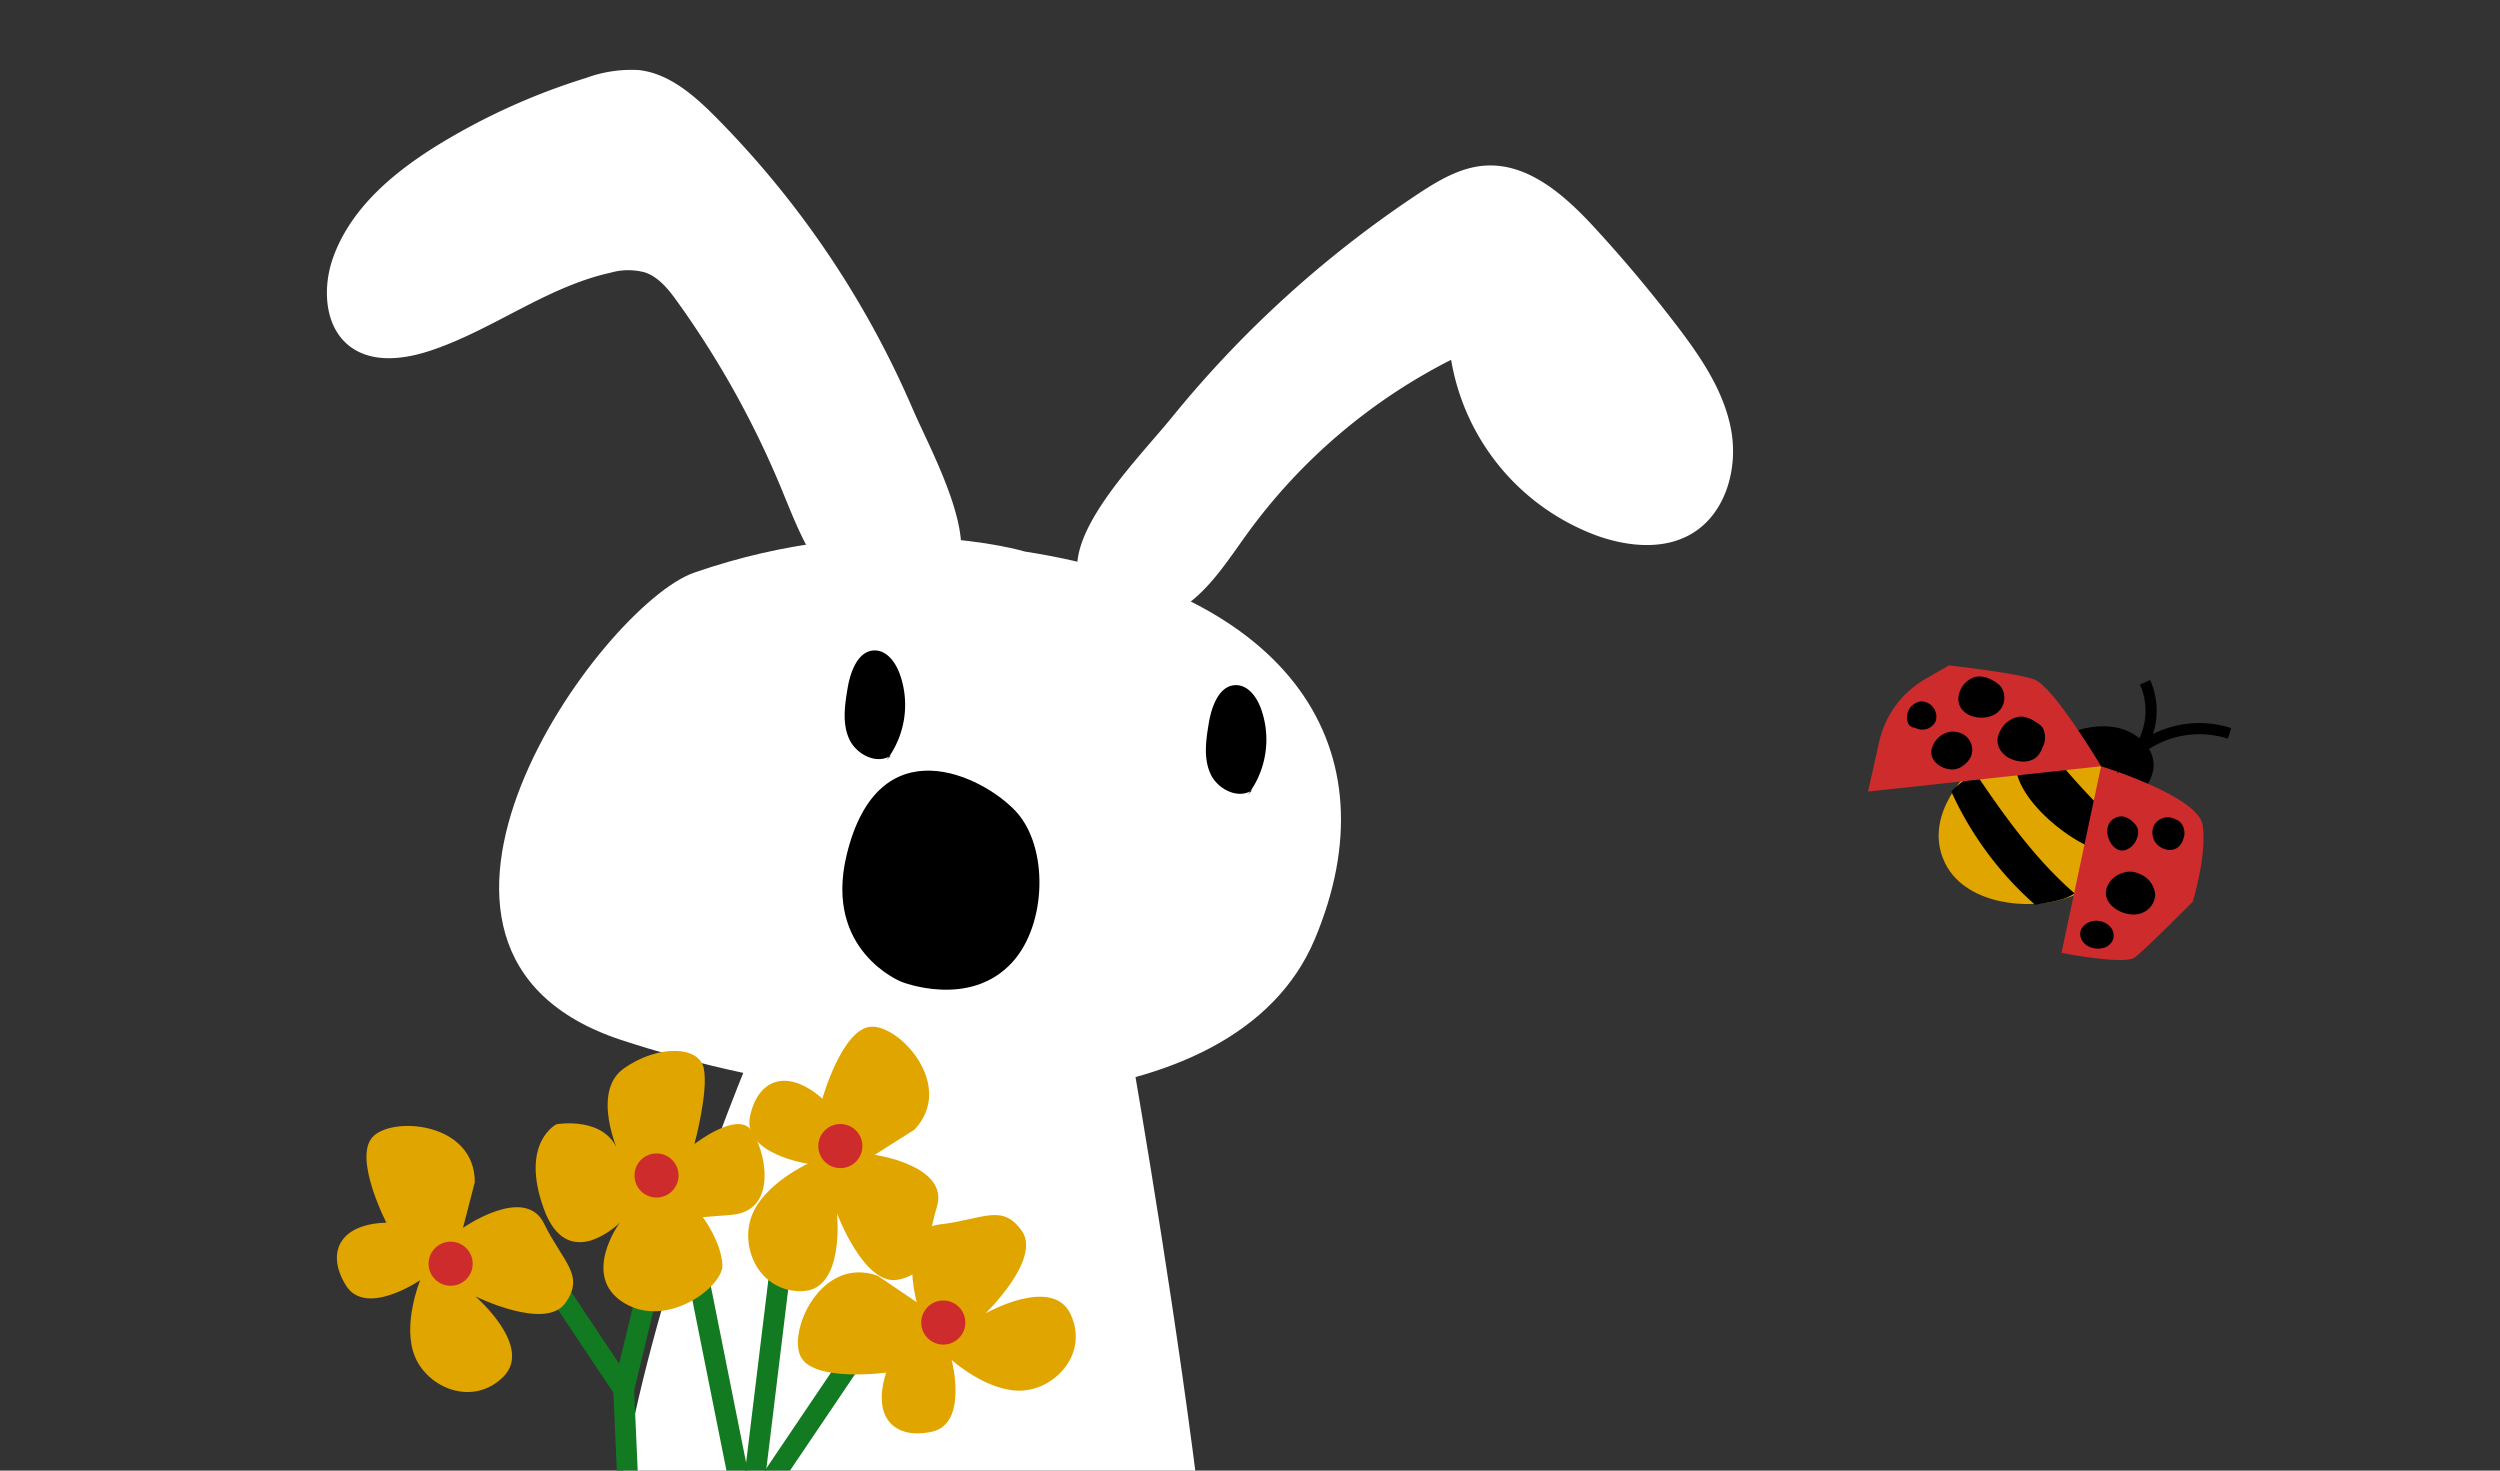 <?xml version="1.0" encoding="UTF-8"?> <svg xmlns="http://www.w3.org/2000/svg" xmlns:xlink="http://www.w3.org/1999/xlink" viewBox="0 0 340 200"><rect x="0" y="0" width="340" height="200" fill="#333333" stroke="none"/><defs><style> .cls-1, .cls-4, .cls-7 { fill: none; } .cls-2 { clip-path: url(#clip-path); } .cls-3 { fill: #fff; } .cls-4 { stroke: #127a20; stroke-width: 2.835px; } .cls-4, .cls-7 { stroke-miterlimit: 10; } .cls-5 { fill: #e1a500; } .cls-6 { fill: #ce2c2c; } .cls-7 { stroke: #000; stroke-width: 1.515px; } </style><clipPath id="clip-path"><rect class="cls-1" width="340" height="200"></rect></clipPath></defs><title>calender_spring</title><g id="menu"><g class="cls-2"><g><g><path class="cls-3" d="M105.44,135.7S61.132,230.959,94.559,265.042s65.608,4.141,70.685-13.448-12.705-115.976-12.705-115.976Z"></path><path class="cls-3" d="M139.377,75.01s-19.534-5.935-44.948,2.862c-12.7,4.4-46.793,51.495-9.889,63.581s83.425,12.132,94.282-13.753S175.41,80.623,139.377,75.01Z"></path><path d="M122.6,133.527s-10.6-4.171-7.462-17.223c4.283-17.843,18.48-10.811,22.991-5.988s4.258,15.392-.46,20.555C131.856,137.235,122.6,133.527,122.6,133.527Z"></path><path d="M170.355,107.423c-1.908,1.363-4.775-.068-5.739-2.206s-.6-4.61-.211-6.922,1.46-5.2,3.789-5.114c1.562.06,2.665,1.562,3.233,3.018a12.431,12.431,0,0,1-1.75,11.927"></path><path d="M121.228,102.705c-1.908,1.363-4.774-.069-5.739-2.206s-.6-4.61-.211-6.923c.384-2.3,1.46-5.2,3.789-5.114,1.562.06,2.665,1.562,3.233,3.019a12.432,12.432,0,0,1-1.75,11.927"></path></g><path class="cls-3" d="M192.766,26.429c2.8-1.854,5.811-3.666,9.161-3.9,5.915-.415,10.934,4.081,14.949,8.445q5.833,6.341,11.077,13.194c3.285,4.294,6.466,8.912,7.468,14.225s-.729,11.5-5.4,14.221c-3.743,2.185-8.5,1.735-12.593.325a30.944,30.944,0,0,1-20.074-24.006A77.572,77.572,0,0,0,169.67,72.513c-3.076,4.241-5.989,9.029-10.771,11.169-5.822,2.606-13.453-1.415-12.271-8.024,1.129-6.315,8.858-14.112,12.8-18.959A149.7,149.7,0,0,1,192.766,26.429Z"></path><path class="cls-3" d="M97.258,15.842C94.34,12.915,90.98,9.986,86.872,9.528A17.873,17.873,0,0,0,79.708,10.6a88.627,88.627,0,0,0-19.457,8.7c-6.3,3.786-12.41,8.735-14.919,15.644-1.524,4.2-1.238,9.618,2.369,12.251,3.013,2.2,7.208,1.686,10.751.52,8.509-2.8,15.86-8.71,24.609-10.633a8.67,8.67,0,0,1,4.674-.026c1.889.654,3.206,2.334,4.373,3.957A126.469,126.469,0,0,1,106.3,66.538c2.242,5.431,4.391,11.393,9.275,14.658,4.72,3.155,13.351,1.5,14.916-4.578,1.469-5.7-4.177-15.93-6.378-21.037A128.363,128.363,0,0,0,97.258,15.842Z"></path><g><polyline class="cls-4" points="87.384 246.682 84.818 188.946 71.987 169.701"></polyline><line class="cls-4" x1="84.818" y1="188.946" x2="89.95" y2="167.776"></line><line class="cls-4" x1="97.006" y1="247.323" x2="105.987" y2="173.55"></line><polyline class="cls-4" points="95.082 174.191 101.497 206.267 118.818 180.606"></polyline></g><path class="cls-5" d="M98.249,172.024c.168,2.865-7.462,8.8-13.392,5.166s-.574-10.9-.574-10.9-7.079,7.078-10.331-1.913,1.722-11.479,1.722-11.479,6.865-1.228,8.5,3.978c0,0-3.849-8.34.642-11.548s10.264-3.207,10.905,0-1.283,10.265-1.283,10.265,5.774-4.491,7.7-1.925,3.849,10.906-2.566,11.547l-4,.31S98.057,168.772,98.249,172.024Z"></path><path class="cls-5" d="M134.025,178.625s9.076-5.166,11.565.083-1.924,10.163-6.587,10.414-9.578-4.161-9.578-4.161,2.322,8.7-2.739,9.767-8.135-1.945-6.17-8.051c0,0-9.724,1.318-11.586-2.112s2.7-13.823,10.435-11.063l5.312,3.6s-2.74-9.913,3.136-10.582,8.491-2.929,11.168.9S134.025,178.625,134.025,178.625Z"></path><path class="cls-5" d="M64.66,176.308s7.91,6.819,3.8,10.923-10.221,1.595-12.021-2.714.71-10.419.71-10.419-7.418,5.1-10.119.693-.9-8.316,5.517-8.511c0,0-4.5-8.72-1.895-11.623s13.928-2.093,13.921,6.122l-1.608,6.21s8.421-5.9,11.021-.592,5.605,7.017,2.9,10.822S64.66,176.308,64.66,176.308Z"></path><path class="cls-5" d="M113.832,165.022s1.114,10.383-4.692,10.57-8.551-5.82-6.92-10.2,7.638-7.122,7.638-7.122-8.9-1.343-7.861-6.409,5.03-6.683,9.844-2.444c0,0,2.673-9.442,6.561-9.78s11.6,7.991,5.979,13.984l-5.418,3.435s10.182,1.444,8.45,7.1-.7,8.954-5.281,9.881S113.832,165.022,113.832,165.022Z"></path><g><path d="M282.411,99.375s5.532-2.084,9.057,1.5-.6,7.287-.6,7.287S282.9,104.538,282.411,99.375Z"></path><path class="cls-5" d="M268.371,104.355s-7.1,6.2-3.875,12.961,14.969,6.868,19.542,3.308,3.9-15.309,1.4-16.584S277.039,98.171,268.371,104.355Z"></path><path d="M265.388,107.681a45.715,45.715,0,0,0,11.4,15.38c1.794-.384,3.864-.5,5.35-1.571-5.286-4.541-9.8-10.846-13.665-16.642C267.849,105.728,266.009,106.8,265.388,107.681Z"></path><path d="M284.621,115.338l2.75-2.641a1,1,0,0,0,.307-.422c.1-.354-.2-.682-.471-.93a101.859,101.859,0,0,1-10.218-11.562C269.183,104.1,279.347,113.354,284.621,115.338Z"></path><path class="cls-6" d="M285.746,104.208s-6.482-10.908-9.141-11.822S265.061,90.5,265.061,90.5l-3.193,1.835a13.193,13.193,0,0,0-6.3,8.556l-1.513,6.762Z"></path><path class="cls-6" d="M299.547,112.158c-.676-3.919-13.8-7.95-13.8-7.95l-5.388,25.385s8.522,1.678,9.955.623,7.894-7.576,7.894-7.576S300.223,116.078,299.547,112.158Z"></path><path class="cls-7" d="M291.725,92.794a9.422,9.422,0,0,1-.736,9.057,13.342,13.342,0,0,1,12.226-2.109"></path><path d="M293.038,112.087a2.143,2.143,0,0,1,2.053-.915,3,3,0,0,1,.833.27,2.341,2.341,0,0,1,.629.4,2.207,2.207,0,0,1,.379,2.255,2.274,2.274,0,0,1-.778,1.181,1.948,1.948,0,0,1-1.777.185A2.31,2.31,0,0,1,293.038,112.087Z"></path><path d="M286.511,120.745a3.271,3.271,0,0,1,2.025-1.983,3.176,3.176,0,0,1,1.4-.209,3.4,3.4,0,0,1,1.107.326,3.322,3.322,0,0,1,2.074,2.894,2.861,2.861,0,0,1-2.341,2.543C288.816,124.7,285.781,123.08,286.511,120.745Z"></path><path d="M286.734,112.226a1.939,1.939,0,0,1,2.036-1.178,2.693,2.693,0,0,1,1.377.811,2.105,2.105,0,0,1,.6.892,1.925,1.925,0,0,1-.063,1.067,2.579,2.579,0,0,1-1.61,1.787C287.347,116.109,286.169,113.591,286.734,112.226Z"></path><path d="M272.047,99.372a3.418,3.418,0,0,1,2.865-1.926,4.145,4.145,0,0,1,1.957.748,3.036,3.036,0,0,1,.952.8,2.868,2.868,0,0,1-.033,2.646,3.278,3.278,0,0,1-1.028,1.5,3.08,3.08,0,0,1-2.245.37C272.5,103.22,270.9,101.368,272.047,99.372Z"></path><path d="M262.741,101.747a3.211,3.211,0,0,1,1.943-2.087,2.778,2.778,0,0,1,2.764.534,2.451,2.451,0,0,1,.594,2.709A3.1,3.1,0,0,1,267,104.115a2.58,2.58,0,0,1-1.084.5C264.283,104.883,262.206,103.51,262.741,101.747Z"></path><path d="M266.342,94.887a3.279,3.279,0,0,1,1.423-2.417,2.652,2.652,0,0,1,.84-.408,3.313,3.313,0,0,1,2.3.42,3.605,3.605,0,0,1,1.225.923,2.612,2.612,0,0,1-.51,3.524C269.853,98.317,266.182,97.519,266.342,94.887Z"></path><path d="M283.5,125.789a2.565,2.565,0,0,1,3.555.319,1.792,1.792,0,0,1,.366,1.506,1.865,1.865,0,0,1-1.19,1.255,2.88,2.88,0,0,1-1.771.01C283.082,128.484,282.3,126.9,283.5,125.789Z"></path><path d="M260.4,98.984a1.088,1.088,0,0,1-.974-.827,2.188,2.188,0,0,1,1.9-2.774,2.1,2.1,0,0,1,1.934,2.69,2.01,2.01,0,0,1-3.2.611"></path></g><circle class="cls-6" cx="89.287" cy="159.866" r="3"></circle><circle class="cls-6" cx="61.287" cy="171.866" r="3"></circle><circle class="cls-6" cx="114.287" cy="155.866" r="3"></circle><circle class="cls-6" cx="128.287" cy="179.866" r="3"></circle></g></g></g></svg> 